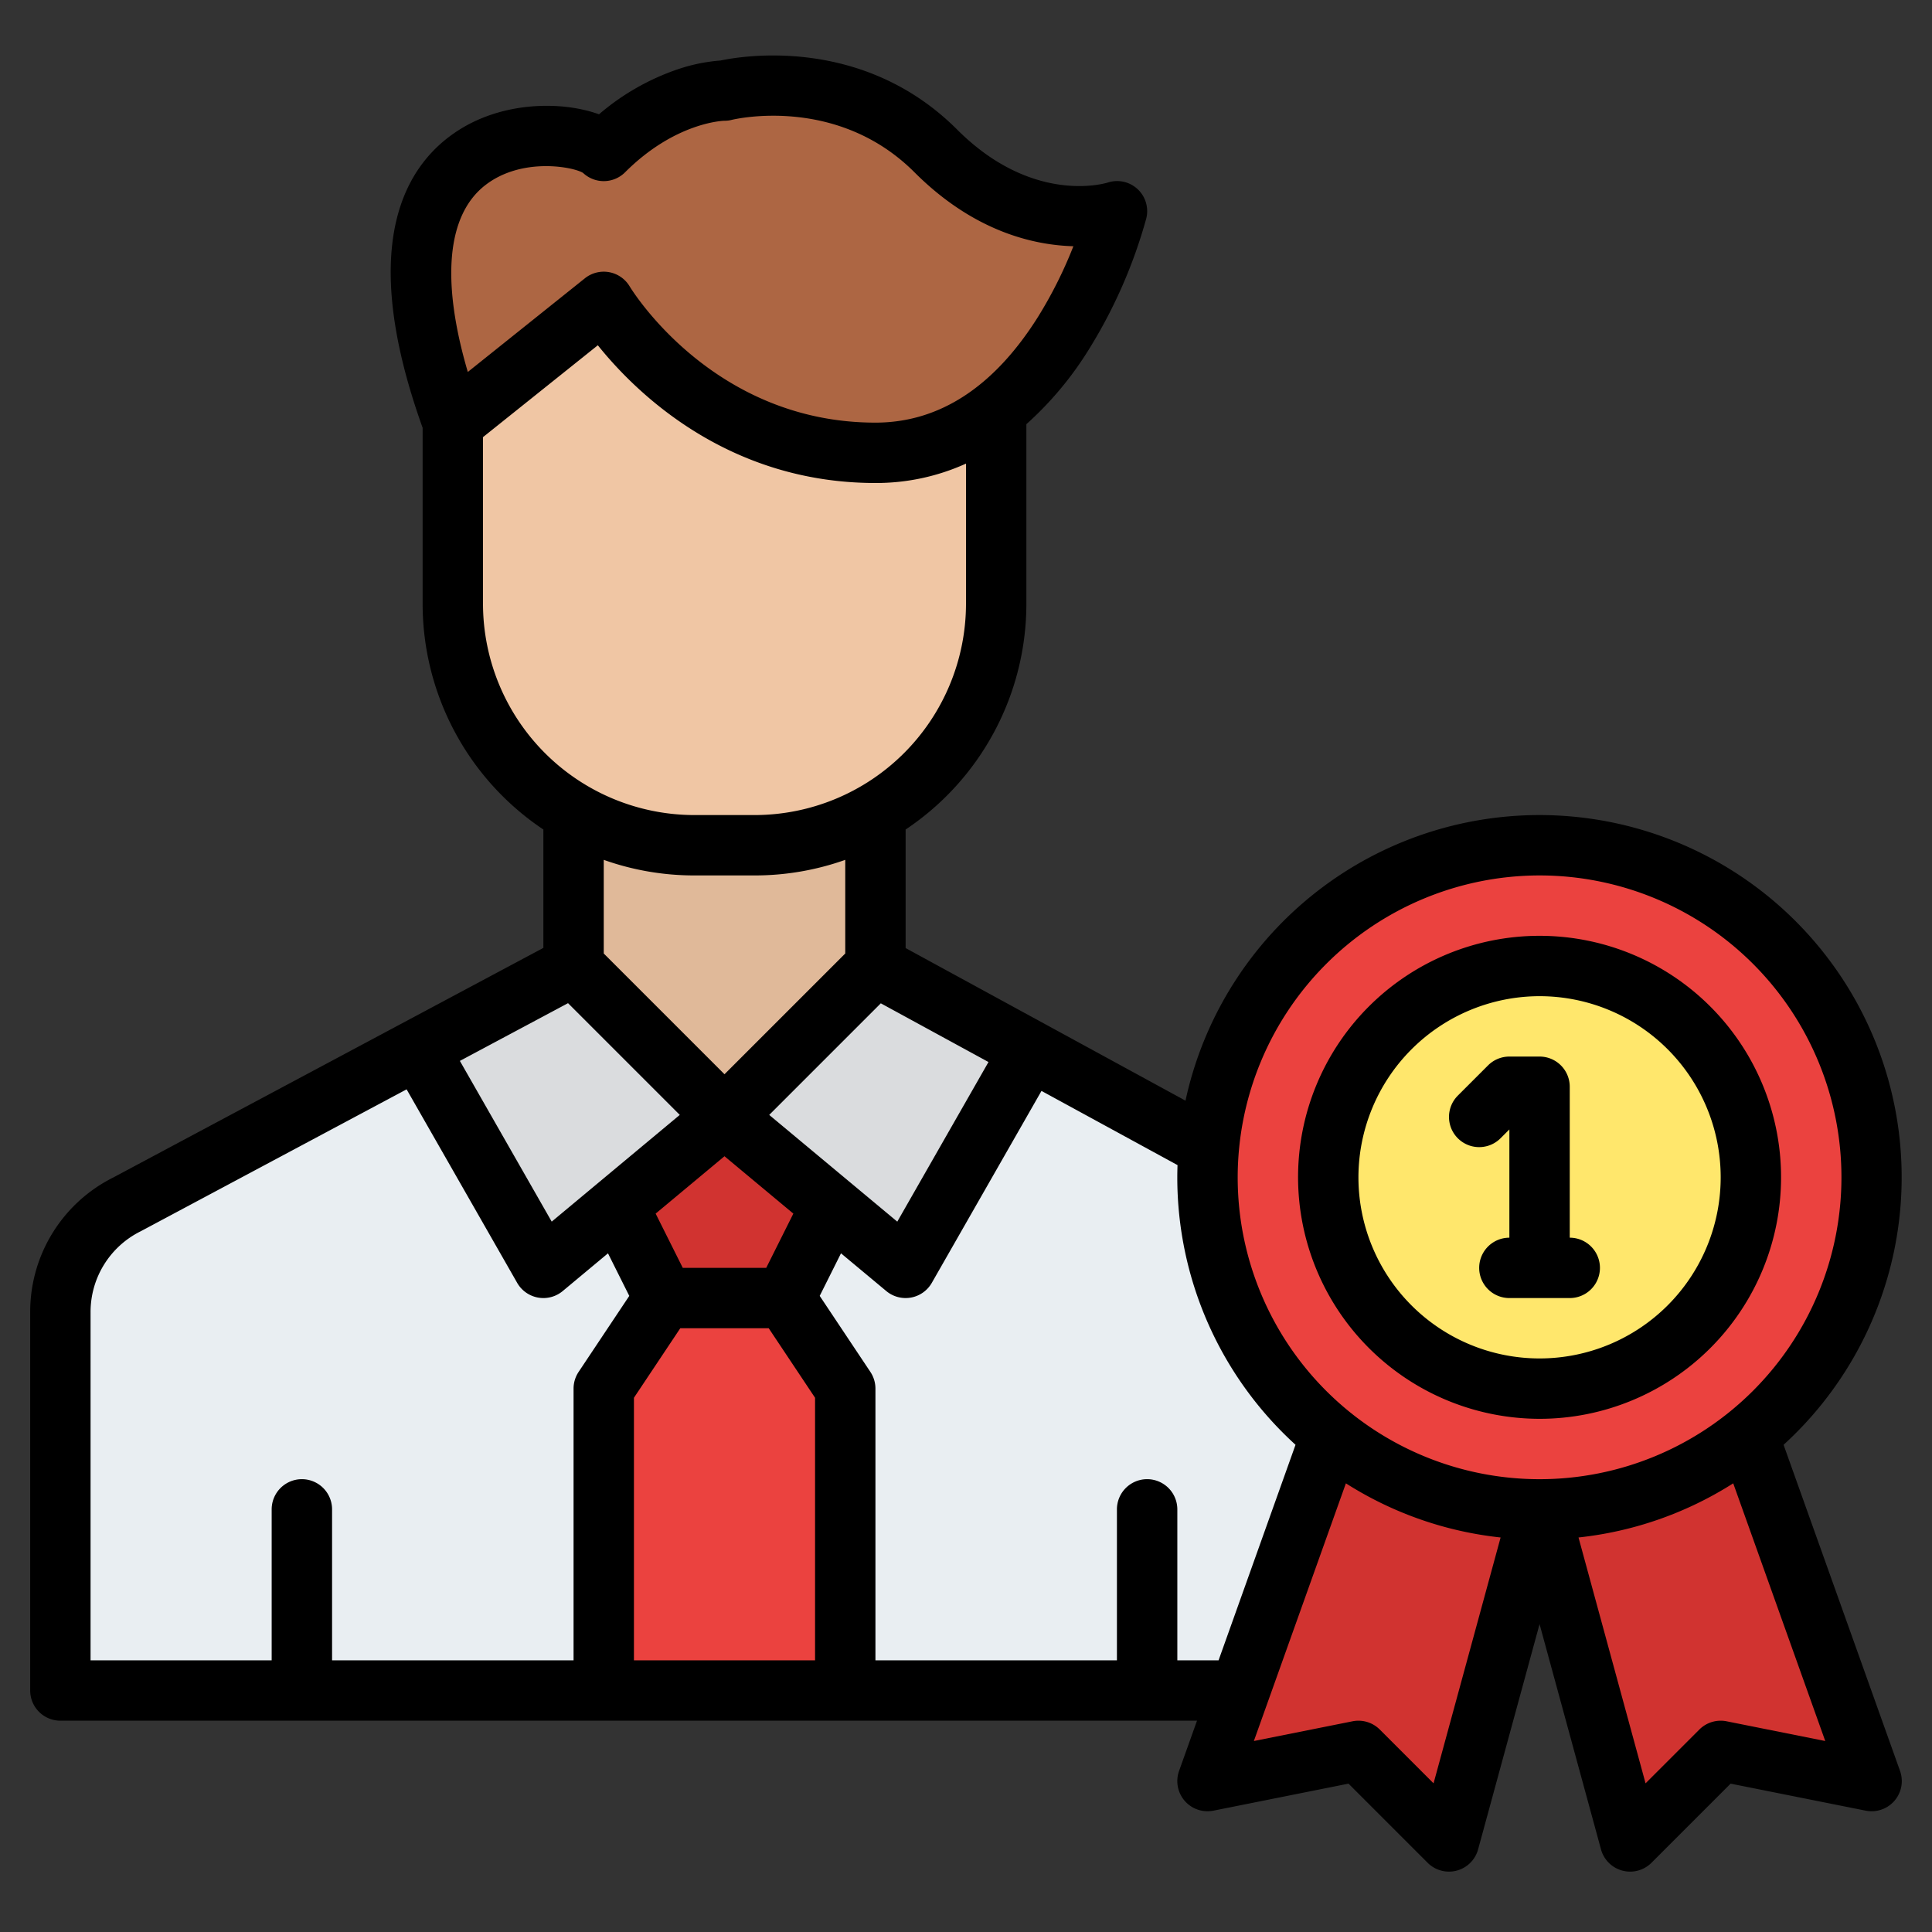 <svg xmlns="http://www.w3.org/2000/svg" id="Filled" height="512" viewBox="0 0 512 512" width="512"><rect x="0" y="0" width="512" height="512" fill="#333333" stroke="none"/><path d="m368 347.777v100.223h-352v-100.223a32 32 0 0 1 17.689-28.622l78.311-39.155h160l78.311 39.155a32 32 0 0 1 17.689 28.622z" fill="#e9eef2"></path><path d="m152 208h80v88h-80z" fill="#e0b999"></path><path d="m120 64h144a0 0 0 0 1 0 0v96a64 64 0 0 1 -64 64h-16a64 64 0 0 1 -64-64v-96a0 0 0 0 1 0 0z" fill="#f0c6a4"></path><path d="m160 80s24 40 72 40 64-64 64-64-24 8-48-16-56-16-56-16-16 0-32 16c-8-8-70.806-12.008-40 72z" fill="#ad6643"></path><path d="m72 448v-48a8 8 0 0 1 16 0v48z" fill="#dadcde"></path><path d="m296 448v-48a8 8 0 0 1 16 0v48z" fill="#dadcde"></path><path d="m160 312 16 32h32l16-32-32-16z" fill="#d13330"></path><path d="m152 256 40 40-48 40-32-56z" fill="#dadcde"></path><path d="m232 256-40 40 48 40 32-56z" fill="#dadcde"></path><path d="m224 368v80h-64v-80l16-24h32z" fill="#eb423f"></path><path d="m408 400-24 88-24-24-40 8 40-112z" fill="#d13330"></path><path d="m408 400 24 88 24-24 40 8-40-112z" fill="#d13330"></path><circle cx="408" cy="312" fill="#eb423f" r="88"></circle><circle cx="408" cy="312" fill="#ffe76c" r="56"></circle><path d="m472.669 382.888a95.981 95.981 0 1 0 -158.5-91.2l-74.169-40.438v-31.417a71.984 71.984 0 0 0 32-59.833v-47.586a90.37 90.37 0 0 0 16.784-20.174 132.426 132.426 0 0 0 14.977-34.3 7.967 7.967 0 0 0 -10.214-9.554c-.806.248-19.956 5.891-39.89-14.043-24.881-24.88-56.884-19.543-62.713-18.305a45.992 45.992 0 0 0 -11.474 2.373 63.4 63.4 0 0 0 -20.728 11.881c-9.671-3.515-25.176-3.478-37.213 4.211-14.085 9-27.063 30-9.529 78.867v46.63a71.984 71.984 0 0 0 32 59.833v31.367l-113.991 60.851a39.783 39.783 0 0 0 -22.009 35.726v100.223a8 8 0 0 0 8 8h301.22l-4.754 13.31a8 8 0 0 0 9.1 10.535l35.8-7.161 20.972 20.973a8 8 0 0 0 13.375-3.552l16.287-59.7 16.282 59.7a8 8 0 0 0 13.375 3.552l20.972-20.973 35.8 7.161a8 8 0 0 0 9.1-10.535zm-64.669-150.888a80 80 0 1 1 -80 80 80.091 80.091 0 0 1 80-80zm-192 208h-48v-69.578l12.281-18.422h23.438l12.281 18.422zm-65.464-174.15 29.613 29.612-33.939 28.282-24.338-42.593zm52.52 70.15h-22.112l-7.19-14.381 18.246-15.205 18.246 15.205zm.795-40.538 29.573-29.573 28.535 15.559-24.169 42.3zm-75.218-246.414c9.707-7.5 23.4-4.807 25.891-3.216a8 8 0 0 0 11.133-.175c13.208-13.208 25.898-13.645 26.343-13.657a7.273 7.273 0 0 0 1.909-.231c1.135-.274 28.068-6.478 48.434 13.888 15.522 15.521 31.254 19.291 42.114 19.6a114.958 114.958 0 0 1 -9.443 18.829c-11.68 18.521-26.152 27.914-43.014 27.914-42.684 0-64.244-34.643-65.151-36.134a8 8 0 0 0 -11.849-2.113l-31.026 24.823c-7.127-24.249-5.557-41.64 4.659-49.528zm-.633 110.952v-44.155l30.43-24.345c10.049 12.536 34.386 36.5 73.57 36.5a57.674 57.674 0 0 0 24-5.141v37.141a56.064 56.064 0 0 1 -56 56h-16a56.064 56.064 0 0 1 -56-56zm56 72h16a71.663 71.663 0 0 0 24-4.128v24.815l-32 32-32-32v-24.815a71.663 71.663 0 0 0 24 4.128zm-160 115.777a23.868 23.868 0 0 1 13.267-21.466c.064-.032.127-.065.189-.1l70.3-37.524 29.3 51.28a8 8 0 0 0 12.068 2.177l12-10 5.642 11.283-13.425 20.137a7.993 7.993 0 0 0 -1.341 4.436v72h-64v-40a8 8 0 0 0 -16 0v40h-48zm288 92.223v-40a8 8 0 0 0 -16 0v40h-64v-72a7.993 7.993 0 0 0 -1.344-4.438l-13.425-20.137 5.642-11.283 12 10a8 8 0 0 0 12.068-2.177l29.063-50.86 36.051 19.658c-.035 1.074-.06 2.151-.06 3.233a95.773 95.773 0 0 0 31.331 70.888l-20.392 57.116zm67.909 32.6-14.252-14.252a8 8 0 0 0 -7.226-2.188l-26.145 5.229 24.39-68.291a95.362 95.362 0 0 0 41 14.351zm77.66-16.44a8 8 0 0 0 -7.226 2.188l-14.252 14.252-17.769-65.151a95.362 95.362 0 0 0 41-14.351l24.39 68.291z"></path><path d="m408 376a64 64 0 1 0 -64-64 64.072 64.072 0 0 0 64 64zm0-112a48 48 0 1 1 -48 48 48.055 48.055 0 0 1 48-48z"></path><path d="m397.657 301.657 2.343-2.344v28.687a8 8 0 0 0 0 16h16a8 8 0 0 0 0-16v-40a8 8 0 0 0 -8-8h-8a8 8 0 0 0 -5.657 2.343l-8 8a8 8 0 0 0 11.314 11.314z"></path></svg>